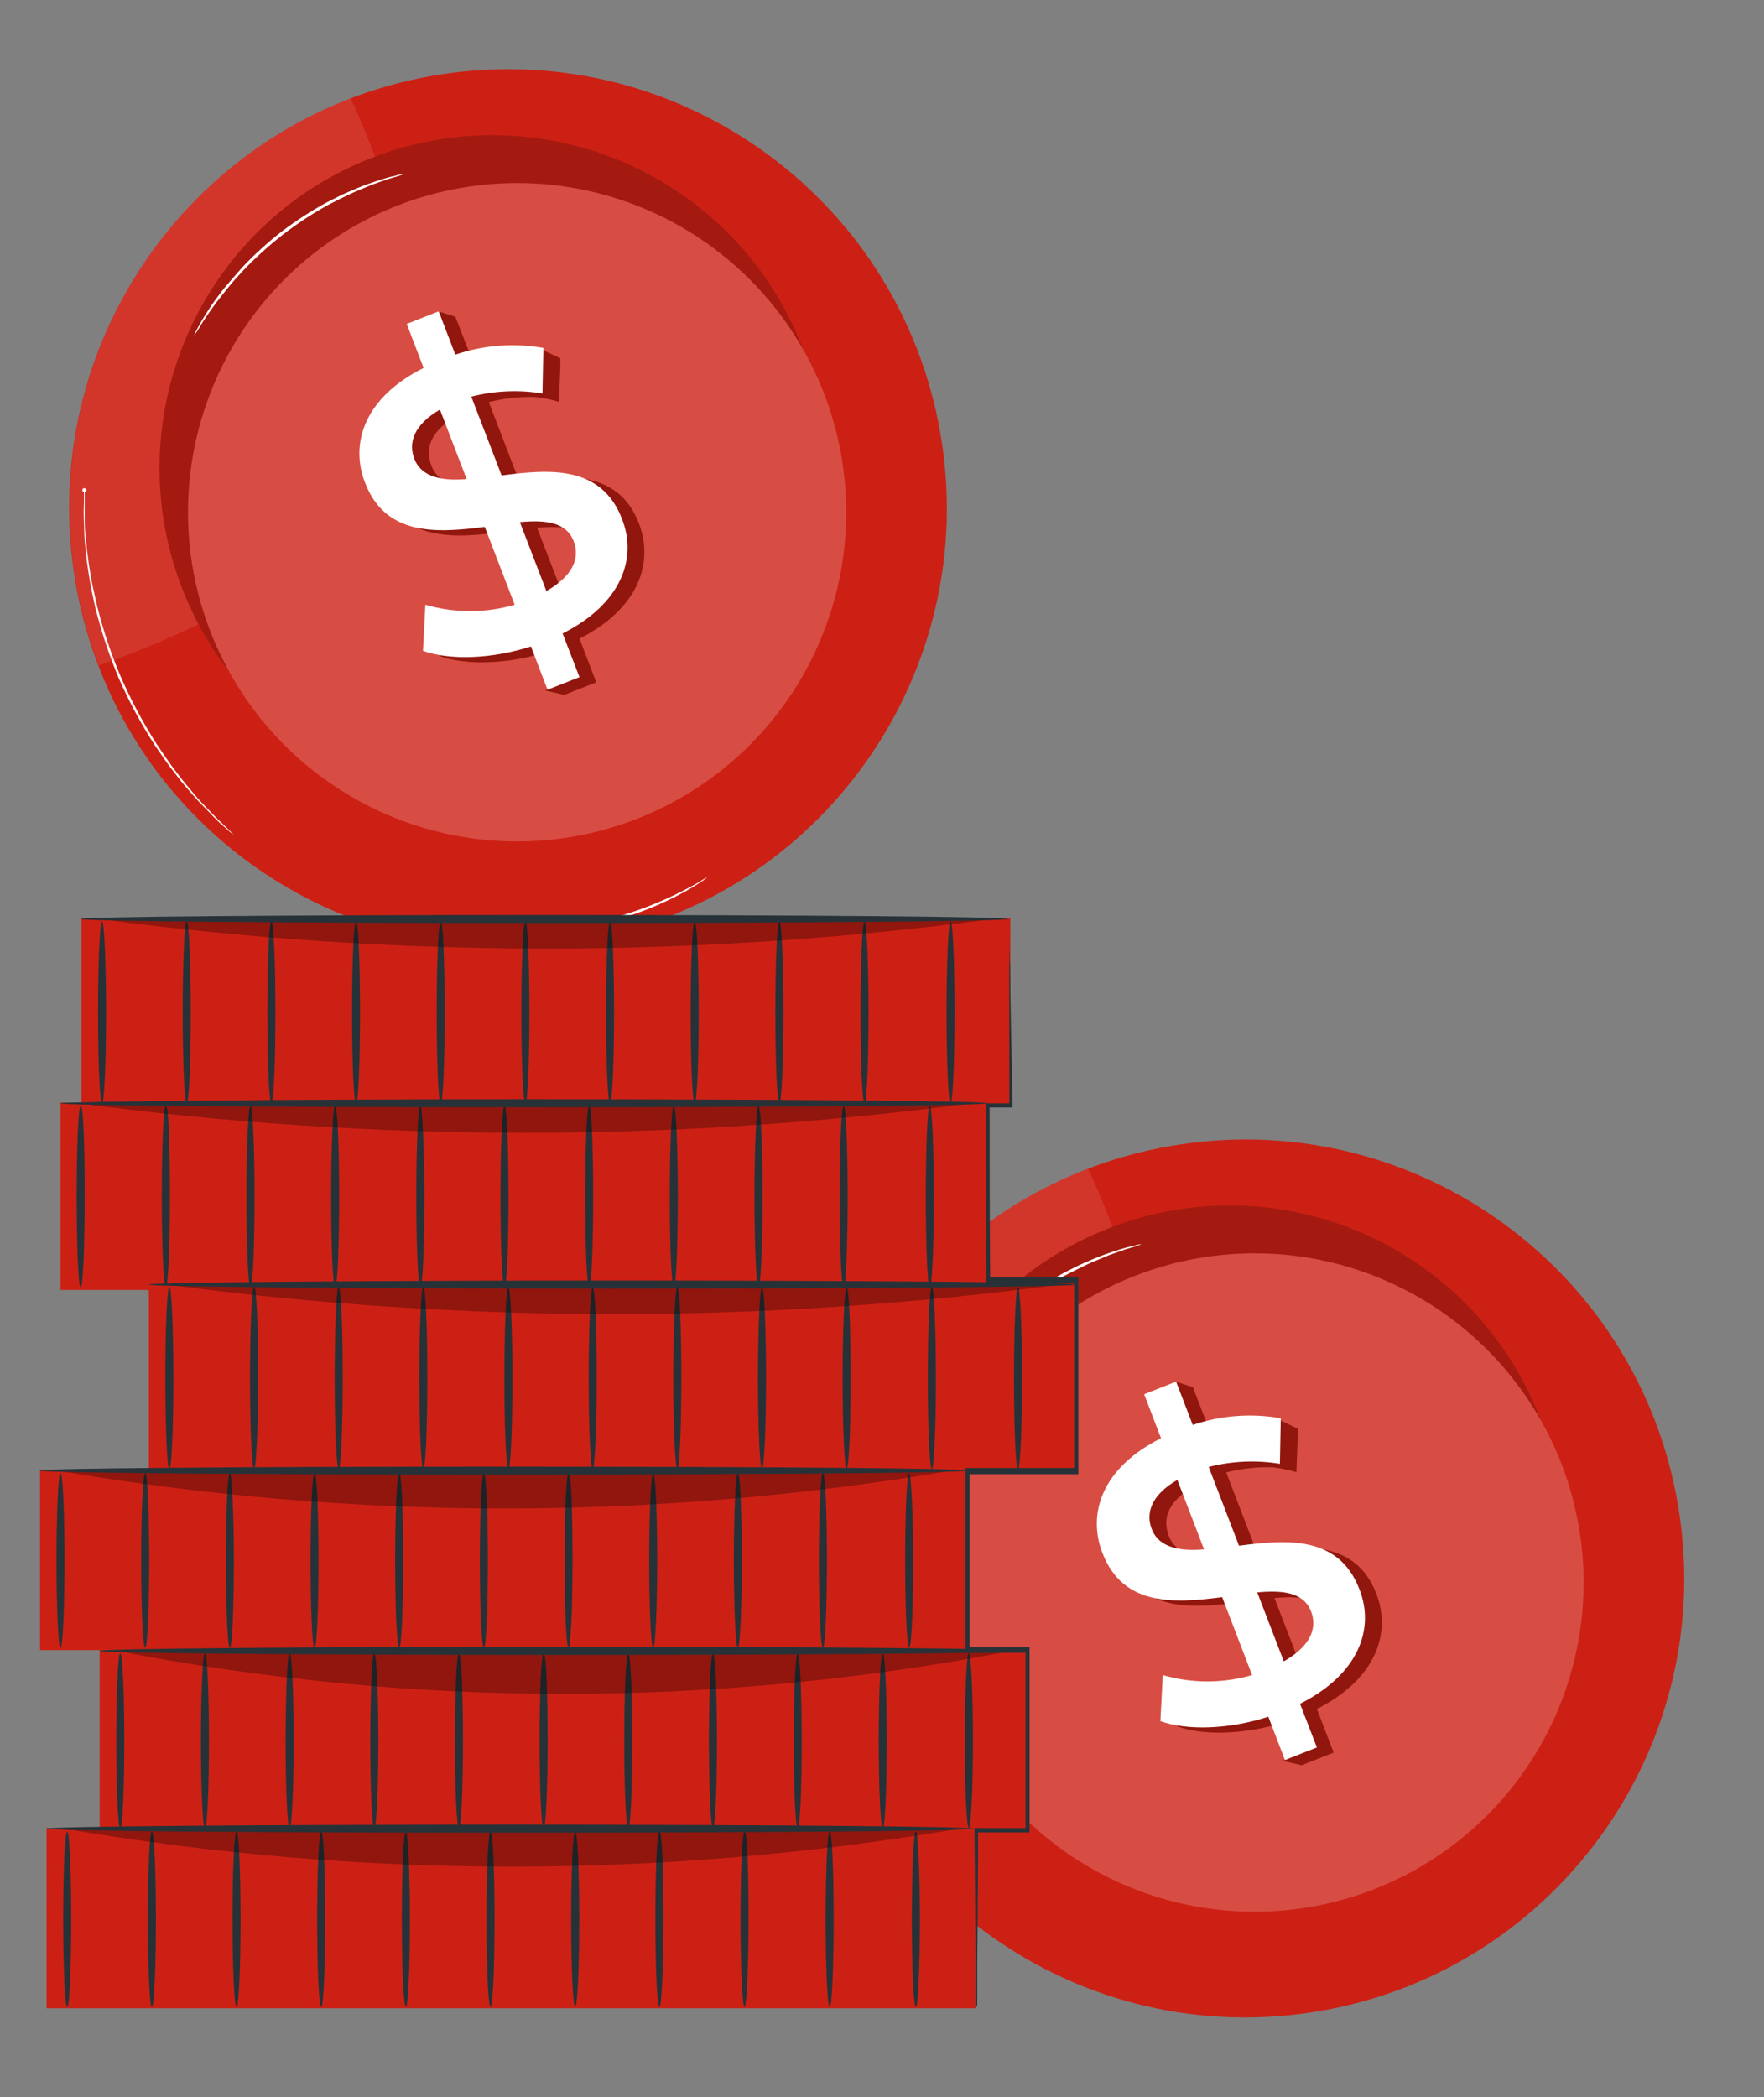 <?xml version="1.0" encoding="UTF-8"?>
<svg xmlns="http://www.w3.org/2000/svg" width="122" height="145" viewBox="0 0 122 145" fill="none">
  <rect x="0" y="0" width="122" height="145" fill="#808080" stroke="none"/>
  <path d="M91.378 139.025C107.886 136.129 118.92 120.399 116.024 103.891C113.129 87.382 97.398 76.348 80.89 79.244C64.382 82.14 53.348 97.87 56.244 114.378C59.14 130.886 74.87 141.921 91.378 139.025Z" fill="#CD2014"></path>
  <g opacity="0.1">
    <path d="M75.241 80.795C71.523 82.227 68.124 84.377 65.237 87.123C62.351 89.868 60.033 93.156 58.417 96.797C56.802 100.438 55.919 104.362 55.82 108.345C55.721 112.328 56.407 116.291 57.84 120.008C57.84 120.008 78.086 113.248 79.791 103.39C81.497 93.533 75.241 80.795 75.241 80.795Z" fill="white"></path>
  </g>
  <path d="M93.355 127.816C105.206 123.229 111.095 109.903 106.507 98.052C101.92 86.2 88.594 80.312 76.742 84.9C64.891 89.487 59.003 102.813 63.591 114.664C68.178 126.515 81.504 132.404 93.355 127.816Z" fill="#CD2014"></path>
  <g opacity="0.2">
    <path d="M93.355 127.816C105.206 123.229 111.095 109.903 106.507 98.052C101.92 86.2 88.594 80.312 76.742 84.9C64.891 89.487 59.003 102.813 63.591 114.664C68.178 126.515 81.504 132.404 93.355 127.816Z" fill="black"></path>
  </g>
  <path d="M107.998 101.224C109.618 105.424 109.957 110.011 108.97 114.404C107.983 118.797 105.715 122.799 102.454 125.903C99.192 129.007 95.084 131.073 90.647 131.842C86.211 132.61 81.646 132.045 77.531 130.219C73.415 128.393 69.934 125.387 67.528 121.582C65.121 117.776 63.897 113.343 64.01 108.842C64.124 104.341 65.57 99.975 68.165 96.296C70.76 92.616 74.388 89.79 78.591 88.173C84.221 86.007 90.481 86.165 95.996 88.612C101.51 91.059 105.827 95.595 107.998 101.224Z" fill="#CD2014"></path>
  <g opacity="0.2">
    <path d="M107.998 101.224C109.618 105.424 109.957 110.011 108.97 114.404C107.983 118.797 105.715 122.799 102.454 125.903C99.192 129.007 95.084 131.073 90.647 131.842C86.211 132.61 81.646 132.045 77.531 130.219C73.415 128.393 69.934 125.387 67.528 121.582C65.121 117.776 63.897 113.343 64.01 108.842C64.124 104.341 65.57 99.975 68.165 96.296C70.76 92.616 74.388 89.79 78.591 88.173C84.221 86.007 90.481 86.165 95.996 88.612C101.51 91.059 105.827 95.595 107.998 101.224Z" fill="white"></path>
  </g>
  <path d="M86.891 107.227L84.803 101.798C85.844 101.54 86.915 101.42 87.987 101.442C88.556 101.506 89.118 101.62 89.666 101.781V101.581L89.754 99.301V98.779L88.396 98.135L88.005 98.518C86.544 98.353 85.064 98.484 83.654 98.901L82.497 95.908L81.279 95.517L81.566 96.265L80.296 96.761L81.462 99.806C77.416 101.824 76.346 105.026 77.399 107.732C78.843 111.473 82.419 111.212 85.69 110.786L87.761 116.171C85.744 116.759 83.601 116.759 81.584 116.171L81.418 119.356C83.289 120.034 86.178 119.912 88.875 119.06L89.745 121.313L88.701 121.74L90.023 122.044L92.233 121.174L91.076 118.155C95.139 116.102 96.244 112.935 95.191 110.203C93.782 106.496 90.162 106.81 86.891 107.227ZM84.472 107.514C82.732 107.654 81.349 107.514 80.844 106.218C80.34 104.922 80.844 103.747 82.628 102.738L84.472 107.514ZM89.98 115.258L88.144 110.49C89.936 110.325 91.363 110.49 91.868 111.804C92.311 112.97 91.833 114.205 89.98 115.258Z" fill="#CD2014"></path>
  <g opacity="0.3">
    <path d="M86.891 107.227L84.803 101.798C85.844 101.54 86.915 101.42 87.987 101.442C88.556 101.506 89.118 101.62 89.666 101.781V101.581L89.754 99.301V98.779L88.396 98.135L88.005 98.518C86.544 98.353 85.064 98.484 83.654 98.901L82.497 95.908L81.279 95.517L81.566 96.265L80.296 96.761L81.462 99.806C77.416 101.824 76.346 105.026 77.399 107.732C78.843 111.473 82.419 111.212 85.69 110.786L87.761 116.171C85.744 116.759 83.601 116.759 81.584 116.171L81.418 119.356C83.289 120.034 86.178 119.912 88.875 119.06L89.745 121.313L88.701 121.74L90.023 122.044L92.233 121.174L91.076 118.155C95.139 116.102 96.244 112.935 95.191 110.203C93.782 106.496 90.162 106.81 86.891 107.227ZM84.472 107.514C82.732 107.654 81.349 107.514 80.844 106.218C80.34 104.922 80.844 103.747 82.628 102.738L84.472 107.514ZM89.98 115.258L88.144 110.49C89.936 110.325 91.363 110.49 91.868 111.804C92.311 112.97 91.833 114.205 89.98 115.258Z" fill="black"></path>
  </g>
  <path d="M89.911 117.798L91.077 120.817L88.867 121.687L87.719 118.694C85.013 119.564 82.124 119.668 80.254 118.999L80.419 115.814C82.437 116.398 84.579 116.398 86.596 115.814L84.526 110.429C81.254 110.846 77.678 111.107 76.243 107.366C75.181 104.617 76.243 101.459 80.297 99.44L79.131 96.395L81.341 95.525L82.49 98.518C84.449 97.856 86.543 97.698 88.58 98.057L88.519 101.206C86.88 100.938 85.203 101.012 83.595 101.424L85.691 106.87C88.963 106.444 92.582 106.131 94.018 109.881C95.088 112.595 93.992 115.745 89.911 117.798ZM83.273 107.122L81.428 102.32C79.627 103.355 79.192 104.634 79.688 105.8C80.184 106.966 81.533 107.27 83.273 107.122ZM90.677 111.42C90.163 110.098 88.745 109.933 86.953 110.098L88.789 114.866C90.633 113.813 91.12 112.578 90.677 111.42Z" fill="white"></path>
  <path d="M67.124 131.684C67.124 131.684 67.046 131.632 66.907 131.518L66.315 130.996C66.011 130.721 65.72 130.431 65.445 130.126C65.114 129.778 64.705 129.404 64.314 128.934L63.688 128.212C63.47 127.96 63.27 127.673 63.044 127.394C62.591 126.838 62.174 126.194 61.712 125.533C60.761 124.062 59.929 122.517 59.224 120.913C58.544 119.296 57.992 117.63 57.571 115.927C57.406 115.136 57.232 114.387 57.136 113.674C57.084 113.317 57.023 112.978 56.988 112.647C56.953 112.317 56.927 112.003 56.892 111.699C56.823 111.09 56.823 110.533 56.806 110.055C56.784 109.64 56.784 109.225 56.806 108.81V108.027C56.772 108.021 56.741 108.002 56.72 107.974C56.7 107.947 56.69 107.912 56.693 107.878C56.696 107.843 56.712 107.811 56.738 107.788C56.764 107.764 56.797 107.751 56.832 107.751C56.866 107.751 56.9 107.764 56.925 107.788C56.951 107.811 56.967 107.843 56.97 107.878C56.973 107.912 56.964 107.947 56.943 107.974C56.922 108.002 56.892 108.021 56.858 108.027C56.858 108.228 56.858 108.489 56.858 108.81C56.858 109.132 56.858 109.567 56.858 110.046C56.858 110.524 56.901 111.081 56.988 111.682C56.988 111.986 57.058 112.299 57.093 112.63C57.127 112.961 57.197 113.291 57.249 113.648C57.354 114.353 57.536 115.092 57.71 115.875C58.129 117.564 58.681 119.216 59.363 120.817C60.062 122.412 60.882 123.95 61.817 125.419C62.269 126.081 62.687 126.725 63.122 127.281C63.34 127.56 63.54 127.847 63.757 128.099L64.366 128.83C64.749 129.3 65.14 129.7 65.471 130.039C65.802 130.379 66.089 130.683 66.341 130.909L66.907 131.457C67.063 131.605 67.133 131.675 67.124 131.684Z" fill="white"></path>
  <path d="M78.948 108.871C78.631 108.817 78.333 108.685 78.078 108.489C77.437 108.051 76.952 107.42 76.695 106.688C76.445 105.948 76.445 105.148 76.695 104.408C76.763 104.084 76.916 103.783 77.138 103.538C77.138 103.538 76.991 103.869 76.851 104.408C76.664 105.119 76.688 105.869 76.921 106.566C77.17 107.255 77.61 107.859 78.191 108.306C78.626 108.706 78.957 108.837 78.948 108.871Z" fill="white"></path>
  <path d="M80.583 98.77C80.522 98.77 80.322 98.414 80.139 97.9C79.957 97.387 79.843 97.03 79.904 96.978C79.965 96.926 80.157 97.335 80.348 97.848C80.539 98.362 80.644 98.753 80.583 98.77Z" fill="white"></path>
  <path d="M78.966 86.006C78.743 86.11 78.509 86.192 78.27 86.25C77.989 86.324 77.713 86.414 77.443 86.52C77.121 86.633 76.756 86.746 76.365 86.92C75.973 87.094 75.538 87.251 75.094 87.468C74.651 87.686 74.163 87.92 73.667 88.181C72.602 88.772 71.581 89.441 70.614 90.183C69.653 90.93 68.746 91.745 67.899 92.619C67.516 93.036 67.151 93.419 66.838 93.811C66.524 94.202 66.229 94.559 65.968 94.907C65.707 95.255 65.498 95.559 65.306 95.838C65.115 96.116 64.958 96.36 64.837 96.569C64.716 96.787 64.576 96.993 64.419 97.186C64.514 96.957 64.628 96.736 64.758 96.525C64.892 96.265 65.04 96.012 65.202 95.768C65.385 95.49 65.585 95.15 65.837 94.811C66.089 94.472 66.359 94.08 66.707 93.689C67.055 93.297 67.386 92.897 67.76 92.479C68.606 91.584 69.519 90.755 70.492 90C71.474 89.258 72.509 88.589 73.589 87.999C74.094 87.746 74.564 87.494 75.033 87.294C75.503 87.094 75.903 86.92 76.33 86.763C76.756 86.607 77.095 86.502 77.417 86.398C77.739 86.293 78.026 86.215 78.287 86.163C78.509 86.094 78.736 86.042 78.966 86.006Z" fill="white"></path>
  <path d="M40.378 65.025C56.886 62.129 67.92 46.399 65.025 29.89C62.129 13.383 46.398 2.348 29.89 5.244C13.382 8.14 2.348 23.87 5.244 40.378C8.14 56.886 23.87 67.921 40.378 65.025Z" fill="#CD2014"></path>
  <g opacity="0.1">
    <path d="M24.241 6.795C20.523 8.227 17.124 10.377 14.238 13.123C11.351 15.868 9.033 19.156 7.418 22.797C5.802 26.438 4.919 30.362 4.82 34.345C4.721 38.328 5.407 42.291 6.84 46.008C6.84 46.008 27.086 39.248 28.791 29.39C30.497 19.533 24.241 6.795 24.241 6.795Z" fill="white"></path>
  </g>
  <path d="M42.355 53.816C54.206 49.229 60.095 35.903 55.507 24.052C50.92 12.2 37.593 6.312 25.742 10.9C13.891 15.487 8.003 28.813 12.591 40.664C17.178 52.515 30.504 58.404 42.355 53.816Z" fill="#CD2014"></path>
  <g opacity="0.2">
    <path d="M42.355 53.816C54.206 49.229 60.095 35.903 55.507 24.052C50.92 12.2 37.593 6.312 25.742 10.9C13.891 15.487 8.003 28.813 12.591 40.664C17.178 52.515 30.504 58.404 42.355 53.816Z" fill="black"></path>
  </g>
  <path d="M56.998 27.224C58.618 31.424 58.957 36.011 57.97 40.404C56.983 44.797 54.715 48.799 51.454 51.903C48.192 55.007 44.084 57.073 39.647 57.842C35.211 58.61 30.646 58.045 26.531 56.219C22.415 54.393 18.934 51.387 16.527 47.582C14.121 43.776 12.897 39.343 13.01 34.842C13.124 30.341 14.569 25.975 17.165 22.296C19.76 18.616 23.389 15.79 27.591 14.173C33.221 12.007 39.481 12.165 44.995 14.612C50.51 17.059 54.827 21.595 56.998 27.224Z" fill="#CD2014"></path>
  <g opacity="0.2">
    <path d="M56.998 27.224C58.618 31.424 58.957 36.011 57.97 40.404C56.983 44.797 54.715 48.799 51.454 51.903C48.192 55.007 44.084 57.073 39.647 57.842C35.211 58.61 30.646 58.045 26.531 56.219C22.415 54.393 18.934 51.387 16.527 47.582C14.121 43.776 12.897 39.343 13.01 34.842C13.124 30.341 14.569 25.975 17.165 22.296C19.76 18.616 23.389 15.79 27.591 14.173C33.221 12.007 39.481 12.165 44.995 14.612C50.51 17.059 54.827 21.595 56.998 27.224Z" fill="white"></path>
  </g>
  <path d="M35.891 33.227L33.803 27.798C34.844 27.54 35.915 27.42 36.987 27.442C37.556 27.506 38.117 27.62 38.666 27.781V27.581L38.754 25.301V24.779L37.396 24.135L37.005 24.518C35.544 24.353 34.064 24.483 32.654 24.901L31.497 21.908L30.279 21.517L30.566 22.265L29.296 22.761L30.462 25.806C26.416 27.824 25.346 31.026 26.399 33.732C27.843 37.473 31.419 37.212 34.69 36.786L36.761 42.171C34.744 42.759 32.601 42.759 30.584 42.171L30.419 45.356C32.289 46.034 35.178 45.912 37.875 45.06L38.745 47.313L37.701 47.739L39.023 48.044L41.233 47.174L40.076 44.155C44.139 42.102 45.244 38.935 44.191 36.203C42.782 32.496 39.162 32.81 35.891 33.227ZM33.472 33.514C31.732 33.654 30.349 33.514 29.844 32.218C29.34 30.922 29.844 29.747 31.628 28.738L33.472 33.514ZM38.98 41.258L37.144 36.49C38.936 36.325 40.363 36.49 40.868 37.804C41.311 38.969 40.833 40.205 38.98 41.258Z" fill="#CD2014"></path>
  <g opacity="0.3">
    <path d="M35.891 33.227L33.803 27.798C34.844 27.54 35.915 27.42 36.987 27.442C37.556 27.506 38.117 27.62 38.666 27.781V27.581L38.754 25.301V24.779L37.396 24.135L37.005 24.518C35.544 24.353 34.064 24.483 32.654 24.901L31.497 21.908L30.279 21.517L30.566 22.265L29.296 22.761L30.462 25.806C26.416 27.824 25.346 31.026 26.399 33.732C27.843 37.473 31.419 37.212 34.69 36.786L36.761 42.171C34.744 42.759 32.601 42.759 30.584 42.171L30.419 45.356C32.289 46.034 35.178 45.912 37.875 45.06L38.745 47.313L37.701 47.739L39.023 48.044L41.233 47.174L40.076 44.155C44.139 42.102 45.244 38.935 44.191 36.203C42.782 32.496 39.162 32.81 35.891 33.227ZM33.472 33.514C31.732 33.654 30.349 33.514 29.844 32.218C29.34 30.922 29.844 29.747 31.628 28.738L33.472 33.514ZM38.98 41.258L37.144 36.49C38.936 36.325 40.363 36.49 40.868 37.804C41.311 38.969 40.833 40.205 38.98 41.258Z" fill="black"></path>
  </g>
  <path d="M38.911 43.798L40.077 46.817L37.867 47.687L36.719 44.694C34.013 45.564 31.124 45.668 29.254 44.998L29.419 41.814C31.437 42.398 33.578 42.398 35.596 41.814L33.526 36.429C30.254 36.846 26.678 37.107 25.243 33.366C24.181 30.617 25.243 27.459 29.297 25.44L28.131 22.395L30.341 21.525L31.49 24.518C33.449 23.857 35.543 23.698 37.58 24.057L37.519 27.206C35.88 26.938 34.203 27.012 32.595 27.424L34.691 32.87C37.963 32.444 41.582 32.131 43.018 35.88C44.088 38.595 42.992 41.745 38.911 43.798ZM32.273 33.123L30.428 28.32C28.627 29.355 28.192 30.634 28.688 31.8C29.184 32.966 30.533 33.27 32.273 33.123ZM39.677 37.42C39.163 36.098 37.745 35.933 35.953 36.098L37.789 40.866C39.633 39.813 40.12 38.578 39.677 37.42Z" fill="white"></path>
  <path d="M16.124 57.684C16.124 57.684 16.046 57.632 15.907 57.518L15.315 56.996C15.011 56.721 14.72 56.431 14.445 56.126C14.114 55.778 13.705 55.404 13.314 54.934L12.688 54.212C12.47 53.96 12.27 53.673 12.044 53.394C11.591 52.838 11.174 52.194 10.713 51.532C9.761 50.062 8.929 48.517 8.224 46.913C7.544 45.296 6.992 43.63 6.571 41.927C6.406 41.136 6.232 40.387 6.136 39.674C6.084 39.317 6.023 38.978 5.988 38.647C5.953 38.317 5.927 38.004 5.892 37.699C5.823 37.09 5.823 36.533 5.806 36.055C5.784 35.64 5.784 35.225 5.806 34.81V34.027C5.771 34.021 5.741 34.002 5.72 33.974C5.699 33.947 5.69 33.912 5.693 33.878C5.696 33.843 5.712 33.811 5.738 33.788C5.764 33.764 5.797 33.752 5.832 33.752C5.866 33.752 5.9 33.764 5.925 33.788C5.951 33.811 5.967 33.843 5.97 33.878C5.973 33.912 5.964 33.947 5.943 33.974C5.922 34.002 5.892 34.021 5.858 34.027C5.858 34.227 5.858 34.489 5.858 34.81C5.858 35.132 5.858 35.567 5.858 36.046C5.858 36.524 5.901 37.081 5.988 37.682C5.988 37.986 6.058 38.299 6.093 38.63C6.127 38.961 6.197 39.291 6.249 39.648C6.354 40.353 6.536 41.092 6.71 41.875C7.129 43.564 7.681 45.216 8.363 46.817C9.062 48.412 9.882 49.95 10.817 51.419C11.269 52.081 11.687 52.724 12.122 53.281C12.339 53.56 12.54 53.847 12.757 54.099L13.366 54.83C13.749 55.3 14.14 55.7 14.471 56.039C14.802 56.379 15.089 56.683 15.341 56.909L15.907 57.458C16.063 57.605 16.133 57.675 16.124 57.684Z" fill="white"></path>
  <path d="M27.948 34.871C27.631 34.816 27.333 34.685 27.078 34.489C26.437 34.051 25.952 33.42 25.695 32.688C25.445 31.948 25.445 31.148 25.695 30.408C25.763 30.084 25.916 29.783 26.139 29.538C26.139 29.538 25.991 29.869 25.851 30.408C25.664 31.119 25.688 31.869 25.921 32.566C26.17 33.255 26.61 33.859 27.191 34.306C27.626 34.706 27.957 34.837 27.948 34.871Z" fill="white"></path>
  <path d="M29.583 24.77C29.522 24.77 29.322 24.414 29.139 23.9C28.956 23.387 28.843 23.03 28.904 22.978C28.965 22.926 29.157 23.335 29.348 23.848C29.539 24.361 29.644 24.753 29.583 24.77Z" fill="white"></path>
  <path d="M27.966 12.006C27.743 12.11 27.509 12.192 27.27 12.25C26.989 12.324 26.713 12.414 26.443 12.52C26.122 12.633 25.756 12.746 25.364 12.92C24.973 13.094 24.538 13.251 24.094 13.468C23.651 13.685 23.163 13.92 22.667 14.181C21.602 14.772 20.581 15.441 19.614 16.183C18.653 16.93 17.746 17.744 16.899 18.619C16.516 19.036 16.151 19.419 15.838 19.811C15.524 20.202 15.229 20.559 14.968 20.907C14.707 21.255 14.498 21.559 14.306 21.838C14.115 22.116 13.958 22.36 13.836 22.569C13.716 22.787 13.576 22.993 13.419 23.186C13.514 22.957 13.628 22.736 13.758 22.525C13.892 22.265 14.04 22.012 14.202 21.768C14.385 21.49 14.585 21.15 14.837 20.811C15.089 20.472 15.359 20.08 15.707 19.689C16.055 19.297 16.386 18.897 16.76 18.479C17.606 17.584 18.519 16.755 19.492 16C20.474 15.258 21.509 14.589 22.589 13.999C23.094 13.746 23.564 13.494 24.033 13.294C24.503 13.094 24.903 12.92 25.33 12.763C25.756 12.607 26.095 12.502 26.417 12.398C26.739 12.293 27.026 12.215 27.287 12.163C27.509 12.094 27.736 12.042 27.966 12.006Z" fill="white"></path>
  <path d="M48.916 60.65C48.778 60.777 48.626 60.888 48.464 60.981C48.041 61.266 47.602 61.528 47.15 61.764C44.176 63.369 40.87 64.263 37.492 64.374C36.849 64.374 36.327 64.374 35.961 64.374C35.774 64.373 35.588 64.355 35.404 64.322C35.589 64.302 35.776 64.302 35.961 64.322C36.327 64.322 36.831 64.322 37.484 64.27C39.15 64.161 40.803 63.89 42.417 63.461C44.027 63.019 45.589 62.419 47.08 61.668C47.646 61.381 48.107 61.129 48.411 60.955C48.568 60.836 48.737 60.734 48.916 60.65Z" fill="white"></path>
  <path d="M5.631 76.45L69.875 76.45V63.495L5.631 63.495V76.45Z" fill="#CD2014"></path>
  <path d="M65.742 63.713C65.594 63.713 65.464 66.532 65.464 69.995C65.464 73.458 65.594 76.277 65.742 76.277C65.89 76.277 66.021 73.466 66.021 69.995C66.021 66.524 65.899 63.713 65.742 63.713Z" fill="#263238"></path>
  <path d="M59.791 63.713C59.635 63.713 59.513 66.532 59.513 69.995C59.513 73.458 59.635 76.277 59.791 76.277C59.948 76.277 60.069 73.466 60.069 69.995C60.069 66.524 59.939 63.713 59.791 63.713Z" fill="#263238"></path>
  <path d="M53.901 63.713C53.745 63.713 53.623 66.532 53.623 69.995C53.623 73.458 53.745 76.277 53.901 76.277C54.058 76.277 54.18 73.466 54.18 69.995C54.18 66.524 54.058 63.713 53.901 63.713Z" fill="#263238"></path>
  <path d="M48.045 63.713C47.888 63.713 47.767 66.532 47.767 69.995C47.767 73.458 47.888 76.277 48.045 76.277C48.202 76.277 48.323 73.466 48.323 69.995C48.323 66.524 48.21 63.713 48.045 63.713Z" fill="#263238"></path>
  <path d="M42.191 63.713C42.035 63.713 41.913 66.532 41.913 69.995C41.913 73.458 42.035 76.277 42.191 76.277C42.348 76.277 42.47 73.466 42.47 69.995C42.47 66.524 42.348 63.713 42.191 63.713Z" fill="#263238"></path>
  <path d="M36.336 63.713C36.179 63.713 36.058 66.532 36.058 69.995C36.058 73.458 36.179 76.277 36.336 76.277C36.493 76.277 36.614 73.466 36.614 69.995C36.614 66.524 36.493 63.713 36.336 63.713Z" fill="#263238"></path>
  <path d="M30.48 63.713C30.323 63.713 30.201 66.532 30.201 69.995C30.201 73.458 30.323 76.277 30.48 76.277C30.636 76.277 30.758 73.466 30.758 69.995C30.758 66.524 30.636 63.713 30.48 63.713Z" fill="#263238"></path>
  <path d="M24.624 63.713C24.468 63.713 24.346 66.532 24.346 69.995C24.346 73.458 24.468 76.277 24.624 76.277C24.781 76.277 24.902 73.466 24.902 69.995C24.902 66.524 24.781 63.713 24.624 63.713Z" fill="#263238"></path>
  <path d="M18.77 63.713C18.613 63.713 18.491 66.532 18.491 69.995C18.491 73.458 18.613 76.277 18.77 76.277C18.926 76.277 19.048 73.466 19.048 69.995C19.048 66.524 18.926 63.713 18.77 63.713Z" fill="#263238"></path>
  <path d="M12.914 63.713C12.758 63.713 12.636 66.532 12.636 69.995C12.636 73.458 12.758 76.277 12.914 76.277C13.071 76.277 13.193 73.466 13.193 69.995C13.193 66.524 13.071 63.713 12.914 63.713Z" fill="#263238"></path>
  <path d="M7.059 63.713C6.902 63.713 6.78 66.532 6.78 69.995C6.78 73.458 6.902 76.277 7.059 76.277C7.215 76.277 7.337 73.466 7.337 69.995C7.337 66.524 7.207 63.713 7.059 63.713Z" fill="#263238"></path>
  <g opacity="0.3">
    <path d="M68.839 63.513C48.204 66.275 27.292 66.275 6.657 63.513H68.839Z" fill="black"></path>
  </g>
  <path d="M5.579 63.539C5.579 63.695 19.935 63.817 37.64 63.817C55.345 63.817 69.71 63.695 69.71 63.539C69.71 63.382 55.354 63.26 37.64 63.26C19.926 63.26 5.579 63.382 5.579 63.539Z" fill="#263238"></path>
  <path d="M4.187 89.188L68.431 89.188V76.233H4.187V89.188Z" fill="#CD2014"></path>
  <path d="M64.308 76.459C64.151 76.459 64.029 79.269 64.029 82.732C64.029 86.195 64.151 89.014 64.308 89.014C64.464 89.014 64.586 86.203 64.586 82.732C64.586 79.26 64.456 76.459 64.308 76.459Z" fill="#263238"></path>
  <path d="M58.347 76.459C58.19 76.459 58.068 79.269 58.068 82.732C58.068 86.195 58.19 89.014 58.347 89.014C58.503 89.014 58.625 86.203 58.625 82.732C58.625 79.26 58.503 76.459 58.347 76.459Z" fill="#263238"></path>
  <path d="M52.457 76.459C52.309 76.459 52.179 79.269 52.179 82.732C52.179 86.195 52.309 89.014 52.457 89.014C52.605 89.014 52.736 86.203 52.736 82.732C52.736 79.26 52.614 76.459 52.457 76.459Z" fill="#263238"></path>
  <path d="M46.601 76.459C46.444 76.459 46.322 79.269 46.322 82.732C46.322 86.195 46.444 89.014 46.601 89.014C46.757 89.014 46.879 86.203 46.879 82.732C46.879 79.26 46.757 76.459 46.601 76.459Z" fill="#263238"></path>
  <path d="M40.747 76.459C40.591 76.459 40.469 79.269 40.469 82.732C40.469 86.195 40.591 89.014 40.747 89.014C40.904 89.014 41.026 86.203 41.026 82.732C41.026 79.26 40.904 76.459 40.747 76.459Z" fill="#263238"></path>
  <path d="M34.892 76.459C34.735 76.459 34.613 79.269 34.613 82.732C34.613 86.195 34.735 89.014 34.892 89.014C35.048 89.014 35.17 86.203 35.17 82.732C35.17 79.26 35.048 76.459 34.892 76.459Z" fill="#263238"></path>
  <path d="M29.071 76.459C28.915 76.459 28.793 79.269 28.793 82.732C28.793 86.195 28.915 89.014 29.071 89.014C29.228 89.014 29.35 86.203 29.35 82.732C29.35 79.26 29.193 76.459 29.071 76.459Z" fill="#263238"></path>
  <path d="M23.18 76.459C23.023 76.459 22.901 79.269 22.901 82.732C22.901 86.195 23.023 89.014 23.18 89.014C23.336 89.014 23.458 86.203 23.458 82.732C23.458 79.26 23.336 76.459 23.18 76.459Z" fill="#263238"></path>
  <path d="M17.325 76.459C17.169 76.459 17.047 79.269 17.047 82.732C17.047 86.195 17.169 89.014 17.325 89.014C17.482 89.014 17.604 86.203 17.604 82.732C17.604 79.26 17.482 76.459 17.325 76.459Z" fill="#263238"></path>
  <path d="M11.47 76.459C11.313 76.459 11.191 79.269 11.191 82.732C11.191 86.195 11.313 89.014 11.47 89.014C11.626 89.014 11.748 86.203 11.748 82.732C11.748 79.26 11.67 76.459 11.47 76.459Z" fill="#263238"></path>
  <path d="M5.58 76.459C5.424 76.459 5.302 79.269 5.302 82.732C5.302 86.195 5.424 89.014 5.58 89.014C5.737 89.014 5.859 86.203 5.859 82.732C5.859 79.26 5.772 76.459 5.58 76.459Z" fill="#263238"></path>
  <g opacity="0.3">
    <path d="M67.403 76.25C46.765 79.012 25.851 79.012 5.213 76.25H67.403Z" fill="black"></path>
  </g>
  <path d="M4.17 76.276C4.17 76.433 18.526 76.554 36.239 76.554C53.953 76.554 68.3 76.433 68.3 76.276C68.3 76.119 53.953 75.998 36.239 75.998C18.526 75.998 4.17 76.172 4.17 76.276Z" fill="#263238"></path>
  <path d="M10.296 101.725L74.539 101.725V88.77H10.296V101.725Z" fill="#CD2014"></path>
  <path d="M70.406 88.988C70.25 88.988 70.128 91.807 70.128 95.269C70.128 98.732 70.25 101.551 70.406 101.551C70.563 101.551 70.685 98.741 70.685 95.269C70.685 91.798 70.554 88.988 70.406 88.988Z" fill="#263238"></path>
  <path d="M64.447 88.988C64.291 88.988 64.169 91.807 64.169 95.269C64.169 98.732 64.291 101.551 64.447 101.551C64.604 101.551 64.726 98.741 64.726 95.269C64.726 91.798 64.604 88.988 64.447 88.988Z" fill="#263238"></path>
  <path d="M58.556 88.988C58.408 88.988 58.277 91.807 58.277 95.269C58.277 98.732 58.408 101.551 58.556 101.551C58.704 101.551 58.834 98.741 58.834 95.269C58.834 91.798 58.712 88.988 58.556 88.988Z" fill="#263238"></path>
  <path d="M52.701 88.988C52.553 88.988 52.423 91.807 52.423 95.269C52.423 98.732 52.553 101.551 52.701 101.551C52.849 101.551 52.98 98.741 52.98 95.269C52.98 91.798 52.858 88.988 52.701 88.988Z" fill="#263238"></path>
  <path d="M46.846 88.988C46.698 88.988 46.567 91.807 46.567 95.269C46.567 98.732 46.698 101.551 46.846 101.551C46.994 101.551 47.124 98.741 47.124 95.269C47.124 91.798 47.002 88.988 46.846 88.988Z" fill="#263238"></path>
  <path d="M40.99 88.988C40.842 88.988 40.712 91.807 40.712 95.269C40.712 98.732 40.842 101.551 40.99 101.551C41.138 101.551 41.269 98.741 41.269 95.269C41.269 91.798 41.147 88.988 40.99 88.988Z" fill="#263238"></path>
  <path d="M35.161 88.988C35.005 88.988 34.883 91.807 34.883 95.269C34.883 98.732 35.005 101.551 35.161 101.551C35.318 101.551 35.44 98.741 35.44 95.269C35.44 91.798 35.292 88.988 35.161 88.988Z" fill="#263238"></path>
  <path d="M29.278 88.988C29.122 88.988 29 91.807 29 95.269C29 98.732 29.122 101.551 29.278 101.551C29.435 101.551 29.557 98.741 29.557 95.269C29.557 91.798 29.435 88.988 29.278 88.988Z" fill="#263238"></path>
  <path d="M23.425 88.988C23.268 88.988 23.146 91.807 23.146 95.269C23.146 98.732 23.268 101.551 23.425 101.551C23.581 101.551 23.703 98.741 23.703 95.269C23.703 91.798 23.581 88.988 23.425 88.988Z" fill="#263238"></path>
  <path d="M17.569 88.988C17.412 88.988 17.29 91.807 17.29 95.269C17.29 98.732 17.412 101.551 17.569 101.551C17.725 101.551 17.847 98.741 17.847 95.269C17.847 91.798 17.76 88.988 17.569 88.988Z" fill="#263238"></path>
  <path d="M11.713 88.988C11.556 88.988 11.435 91.807 11.435 95.269C11.435 98.732 11.556 101.551 11.713 101.551C11.87 101.551 11.991 98.741 11.991 95.269C11.991 91.798 11.87 88.988 11.713 88.988Z" fill="#263238"></path>
  <g opacity="0.3">
    <path d="M73.505 88.787C52.867 91.549 31.953 91.549 11.315 88.787H73.505Z" fill="black"></path>
  </g>
  <path d="M10.269 88.813C10.269 88.97 24.624 89.091 42.338 89.091C60.052 89.091 74.399 88.97 74.399 88.813C74.399 88.656 60.052 88.535 42.338 88.535C24.624 88.535 10.269 88.665 10.269 88.813Z" fill="#263238"></path>
  <path d="M2.77 114.088L67.014 114.088V101.629H2.77V114.088Z" fill="#CD2014"></path>
  <path d="M62.88 101.847C62.723 101.847 62.602 104.544 62.602 107.885C62.602 111.226 62.723 113.923 62.88 113.923C63.037 113.923 63.158 111.217 63.158 107.885C63.158 104.553 63.002 101.847 62.88 101.847Z" fill="#263238"></path>
  <path d="M56.912 101.847C56.756 101.847 56.634 104.544 56.634 107.885C56.634 111.226 56.756 113.923 56.912 113.923C57.069 113.923 57.191 111.217 57.191 107.885C57.191 104.553 57.078 101.847 56.912 101.847Z" fill="#263238"></path>
  <path d="M51.029 101.847C50.882 101.847 50.751 104.544 50.751 107.885C50.751 111.226 50.882 113.923 51.029 113.923C51.177 113.923 51.308 111.217 51.308 107.885C51.308 104.553 51.186 101.847 51.029 101.847Z" fill="#263238"></path>
  <path d="M45.175 101.847C45.027 101.847 44.897 104.544 44.897 107.885C44.897 111.226 45.027 113.923 45.175 113.923C45.323 113.923 45.453 111.217 45.453 107.885C45.453 104.553 45.331 101.847 45.175 101.847Z" fill="#263238"></path>
  <path d="M39.319 101.847C39.172 101.847 39.041 104.544 39.041 107.885C39.041 111.226 39.172 113.923 39.319 113.923C39.467 113.923 39.598 111.217 39.598 107.885C39.598 104.553 39.511 101.847 39.319 101.847Z" fill="#263238"></path>
  <path d="M33.464 101.847C33.307 101.847 33.185 104.544 33.185 107.885C33.185 111.226 33.307 113.923 33.464 113.923C33.62 113.923 33.742 111.217 33.742 107.885C33.742 104.553 33.62 101.847 33.464 101.847Z" fill="#263238"></path>
  <path d="M27.608 101.847C27.452 101.847 27.33 104.544 27.33 107.885C27.33 111.226 27.452 113.923 27.608 113.923C27.765 113.923 27.887 111.217 27.887 107.885C27.887 104.553 27.765 101.847 27.608 101.847Z" fill="#263238"></path>
  <path d="M21.754 101.847C21.597 101.847 21.476 104.544 21.476 107.885C21.476 111.226 21.597 113.923 21.754 113.923C21.911 113.923 22.032 111.217 22.032 107.885C22.032 104.553 21.911 101.847 21.754 101.847Z" fill="#263238"></path>
  <path d="M15.899 101.847C15.742 101.847 15.62 104.544 15.62 107.885C15.62 111.226 15.742 113.923 15.899 113.923C16.055 113.923 16.177 111.217 16.177 107.885C16.177 104.553 16.02 101.847 15.899 101.847Z" fill="#263238"></path>
  <path d="M10.042 101.847C9.885 101.847 9.764 104.544 9.764 107.885C9.764 111.226 9.885 113.923 10.042 113.923C10.199 113.923 10.32 111.217 10.32 107.885C10.32 104.553 10.199 101.847 10.042 101.847Z" fill="#263238"></path>
  <path d="M4.187 101.847C4.03 101.847 3.908 104.544 3.908 107.885C3.908 111.226 4.03 113.923 4.187 113.923C4.343 113.923 4.465 111.217 4.465 107.885C4.465 104.553 4.343 101.847 4.187 101.847Z" fill="#263238"></path>
  <g opacity="0.3">
    <path d="M65.977 101.646C45.398 105.179 24.367 105.179 3.787 101.646H65.977Z" fill="black"></path>
  </g>
  <path d="M2.742 101.673C2.742 101.829 17.098 101.951 34.812 101.951C52.526 101.951 66.873 101.829 66.873 101.673C66.873 101.516 52.56 101.403 34.812 101.403C17.063 101.403 2.742 101.516 2.742 101.673Z" fill="#263238"></path>
  <path d="M6.894 126.556L71.138 126.556V114.097H6.894V126.556Z" fill="#CD2014"></path>
  <path d="M67.004 114.305C66.856 114.305 66.726 117.011 66.726 120.352C66.726 123.693 66.856 126.39 67.004 126.39C67.152 126.39 67.291 123.684 67.291 120.352C67.291 117.02 67.161 114.305 67.004 114.305Z" fill="#263238"></path>
  <path d="M61.054 114.305C60.897 114.305 60.775 117.011 60.775 120.352C60.775 123.693 60.897 126.39 61.054 126.39C61.21 126.39 61.332 123.684 61.332 120.352C61.332 117.02 61.202 114.305 61.054 114.305Z" fill="#263238"></path>
  <path d="M55.172 114.305C55.015 114.305 54.894 117.011 54.894 120.352C54.894 123.693 55.015 126.39 55.172 126.39C55.329 126.39 55.45 123.684 55.45 120.352C55.45 117.02 55.32 114.305 55.172 114.305Z" fill="#263238"></path>
  <path d="M49.308 114.305C49.151 114.305 49.029 117.011 49.029 120.352C49.029 123.693 49.151 126.39 49.308 126.39C49.464 126.39 49.586 123.684 49.586 120.352C49.586 117.02 49.464 114.305 49.308 114.305Z" fill="#263238"></path>
  <path d="M43.452 114.305C43.296 114.305 43.174 117.011 43.174 120.352C43.174 123.693 43.296 126.39 43.452 126.39C43.609 126.39 43.731 123.684 43.731 120.352C43.731 117.02 43.609 114.305 43.452 114.305Z" fill="#263238"></path>
  <path d="M37.597 114.305C37.44 114.305 37.318 117.011 37.318 120.352C37.318 123.693 37.44 126.39 37.597 126.39C37.753 126.39 37.875 123.684 37.875 120.352C37.875 117.02 37.771 114.305 37.597 114.305Z" fill="#263238"></path>
  <path d="M31.74 114.305C31.584 114.305 31.462 117.011 31.462 120.352C31.462 123.693 31.584 126.39 31.74 126.39C31.897 126.39 32.019 123.684 32.019 120.352C32.019 117.02 31.897 114.305 31.74 114.305Z" fill="#263238"></path>
  <path d="M25.887 114.305C25.73 114.305 25.608 117.011 25.608 120.352C25.608 123.693 25.73 126.39 25.887 126.39C26.043 126.39 26.165 123.684 26.165 120.352C26.165 117.02 26.043 114.305 25.887 114.305Z" fill="#263238"></path>
  <path d="M20.031 114.305C19.875 114.305 19.753 117.011 19.753 120.352C19.753 123.693 19.875 126.39 20.031 126.39C20.188 126.39 20.31 123.684 20.31 120.352C20.31 117.02 20.188 114.305 20.031 114.305Z" fill="#263238"></path>
  <path d="M14.175 114.305C14.018 114.305 13.896 117.011 13.896 120.352C13.896 123.693 14.018 126.39 14.175 126.39C14.332 126.39 14.453 123.684 14.453 120.352C14.453 117.02 14.332 114.305 14.175 114.305Z" fill="#263238"></path>
  <path d="M8.319 114.305C8.163 114.305 8.041 117.011 8.041 120.352C8.041 123.693 8.163 126.39 8.319 126.39C8.476 126.39 8.598 123.684 8.598 120.352C8.598 117.02 8.467 114.305 8.319 114.305Z" fill="#263238"></path>
  <g opacity="0.3">
    <path d="M70.102 114.114C49.567 118.112 28.454 118.112 7.92 114.114H70.102Z" fill="black"></path>
  </g>
  <path d="M6.875 114.14C6.875 114.297 21.231 114.419 38.936 114.419C56.641 114.419 71.005 114.297 71.005 114.14C71.005 113.984 56.65 113.862 38.936 113.862C21.222 113.862 6.875 113.984 6.875 114.14Z" fill="#263238"></path>
  <path d="M3.221 138.849H67.465V126.39H3.221V138.849Z" fill="#CD2014"></path>
  <path d="M63.341 126.634C63.184 126.634 63.062 129.34 63.062 132.672C63.062 136.004 63.184 138.762 63.341 138.762C63.498 138.762 63.619 136.056 63.619 132.672C63.619 129.287 63.489 126.634 63.341 126.634Z" fill="#263238"></path>
  <path d="M57.381 126.634C57.224 126.634 57.102 129.34 57.102 132.672C57.102 136.004 57.224 138.762 57.381 138.762C57.538 138.762 57.659 136.056 57.659 132.672C57.659 129.287 57.538 126.634 57.381 126.634Z" fill="#263238"></path>
  <path d="M51.491 126.634C51.343 126.634 51.213 129.34 51.213 132.672C51.213 136.004 51.343 138.762 51.491 138.762C51.639 138.762 51.77 136.056 51.77 132.672C51.77 129.287 51.691 126.634 51.491 126.634Z" fill="#263238"></path>
  <path d="M45.602 126.634C45.445 126.634 45.323 129.34 45.323 132.672C45.323 136.004 45.445 138.762 45.602 138.762C45.758 138.762 45.88 136.056 45.88 132.672C45.88 129.287 45.793 126.634 45.602 126.634Z" fill="#263238"></path>
  <path d="M39.78 126.634C39.624 126.634 39.502 129.34 39.502 132.672C39.502 136.004 39.624 138.762 39.78 138.762C39.937 138.762 40.059 136.056 40.059 132.672C40.059 129.287 39.937 126.634 39.78 126.634Z" fill="#263238"></path>
  <path d="M33.926 126.634C33.769 126.634 33.648 129.34 33.648 132.672C33.648 136.004 33.769 138.762 33.926 138.762C34.083 138.762 34.204 136.056 34.204 132.672C34.204 129.287 34.083 126.634 33.926 126.634Z" fill="#263238"></path>
  <path d="M28.07 126.634C27.914 126.634 27.792 129.34 27.792 132.672C27.792 136.004 27.914 138.762 28.07 138.762C28.227 138.762 28.349 136.056 28.349 132.672C28.349 129.287 28.201 126.634 28.07 126.634Z" fill="#263238"></path>
  <path d="M22.215 126.634C22.058 126.634 21.936 129.34 21.936 132.672C21.936 136.004 22.058 138.762 22.215 138.762C22.372 138.762 22.493 136.056 22.493 132.672C22.493 129.287 22.372 126.634 22.215 126.634Z" fill="#263238"></path>
  <path d="M16.358 126.634C16.202 126.634 16.08 129.34 16.08 132.672C16.08 136.004 16.202 138.762 16.358 138.762C16.515 138.762 16.637 136.056 16.637 132.672C16.637 129.287 16.515 126.634 16.358 126.634Z" fill="#263238"></path>
  <path d="M10.505 126.634C10.348 126.634 10.227 129.34 10.227 132.672C10.227 136.004 10.348 138.762 10.505 138.762C10.662 138.762 10.783 136.056 10.783 132.672C10.783 129.287 10.662 126.634 10.505 126.634Z" fill="#263238"></path>
  <path d="M4.649 126.634C4.492 126.634 4.37 129.34 4.37 132.672C4.37 136.004 4.492 138.762 4.649 138.762C4.805 138.762 4.927 136.056 4.927 132.672C4.927 129.287 4.805 126.634 4.649 126.634Z" fill="#263238"></path>
  <g opacity="0.3">
    <path d="M66.483 126.408C45.904 129.94 24.873 129.94 4.293 126.408H66.483Z" fill="black"></path>
  </g>
  <path d="M3.205 126.434C3.205 126.582 17.561 126.712 35.275 126.712C52.989 126.712 67.335 126.582 67.335 126.434C67.335 126.286 52.98 126.155 35.275 126.155C17.569 126.155 3.205 126.277 3.205 126.434Z" fill="#263238"></path>
  <path d="M67.465 138.814C67.465 138.814 67.465 138.745 67.465 138.606C67.465 138.466 67.465 138.231 67.465 137.979C67.465 137.396 67.465 136.587 67.465 135.552C67.465 133.411 67.421 130.332 67.395 126.529V126.39H67.534H71.075L70.927 126.547C70.927 122.901 70.927 118.717 70.927 114.079L71.119 114.271H66.769V114.071C66.769 110.216 66.769 106.04 66.769 101.707V101.498H74.503L74.294 101.707C74.294 97.096 74.294 92.668 74.294 88.509L74.486 88.709H68.204V88.517C68.204 84.011 68.204 79.939 68.204 76.441V76.285H69.944L69.805 76.433C69.805 72.413 69.805 69.194 69.805 66.949C69.805 65.862 69.805 65.009 69.805 64.4C69.805 64.122 69.805 63.913 69.805 63.739C69.798 63.664 69.798 63.588 69.805 63.513C69.816 63.588 69.816 63.664 69.805 63.739C69.805 63.904 69.805 64.122 69.805 64.4C69.805 65.009 69.805 65.853 69.866 66.941C69.866 69.194 69.962 72.413 70.031 76.424V76.572H68.291L68.439 76.424C68.439 79.904 68.439 83.993 68.483 88.5L68.291 88.317H74.381H74.582V88.517C74.582 92.676 74.582 97.105 74.582 101.716V101.925H66.838L67.056 101.716C67.056 106.066 67.056 110.225 67.056 114.079L66.856 113.879H71.206V114.071C71.206 118.682 71.206 122.893 71.206 126.538V126.695H67.508L67.647 126.556C67.647 130.375 67.604 133.438 67.586 135.578C67.586 136.613 67.586 137.422 67.586 138.005C67.586 138.258 67.586 138.466 67.586 138.632C67.556 138.699 67.515 138.761 67.465 138.814Z" fill="#263238"></path>
</svg>
